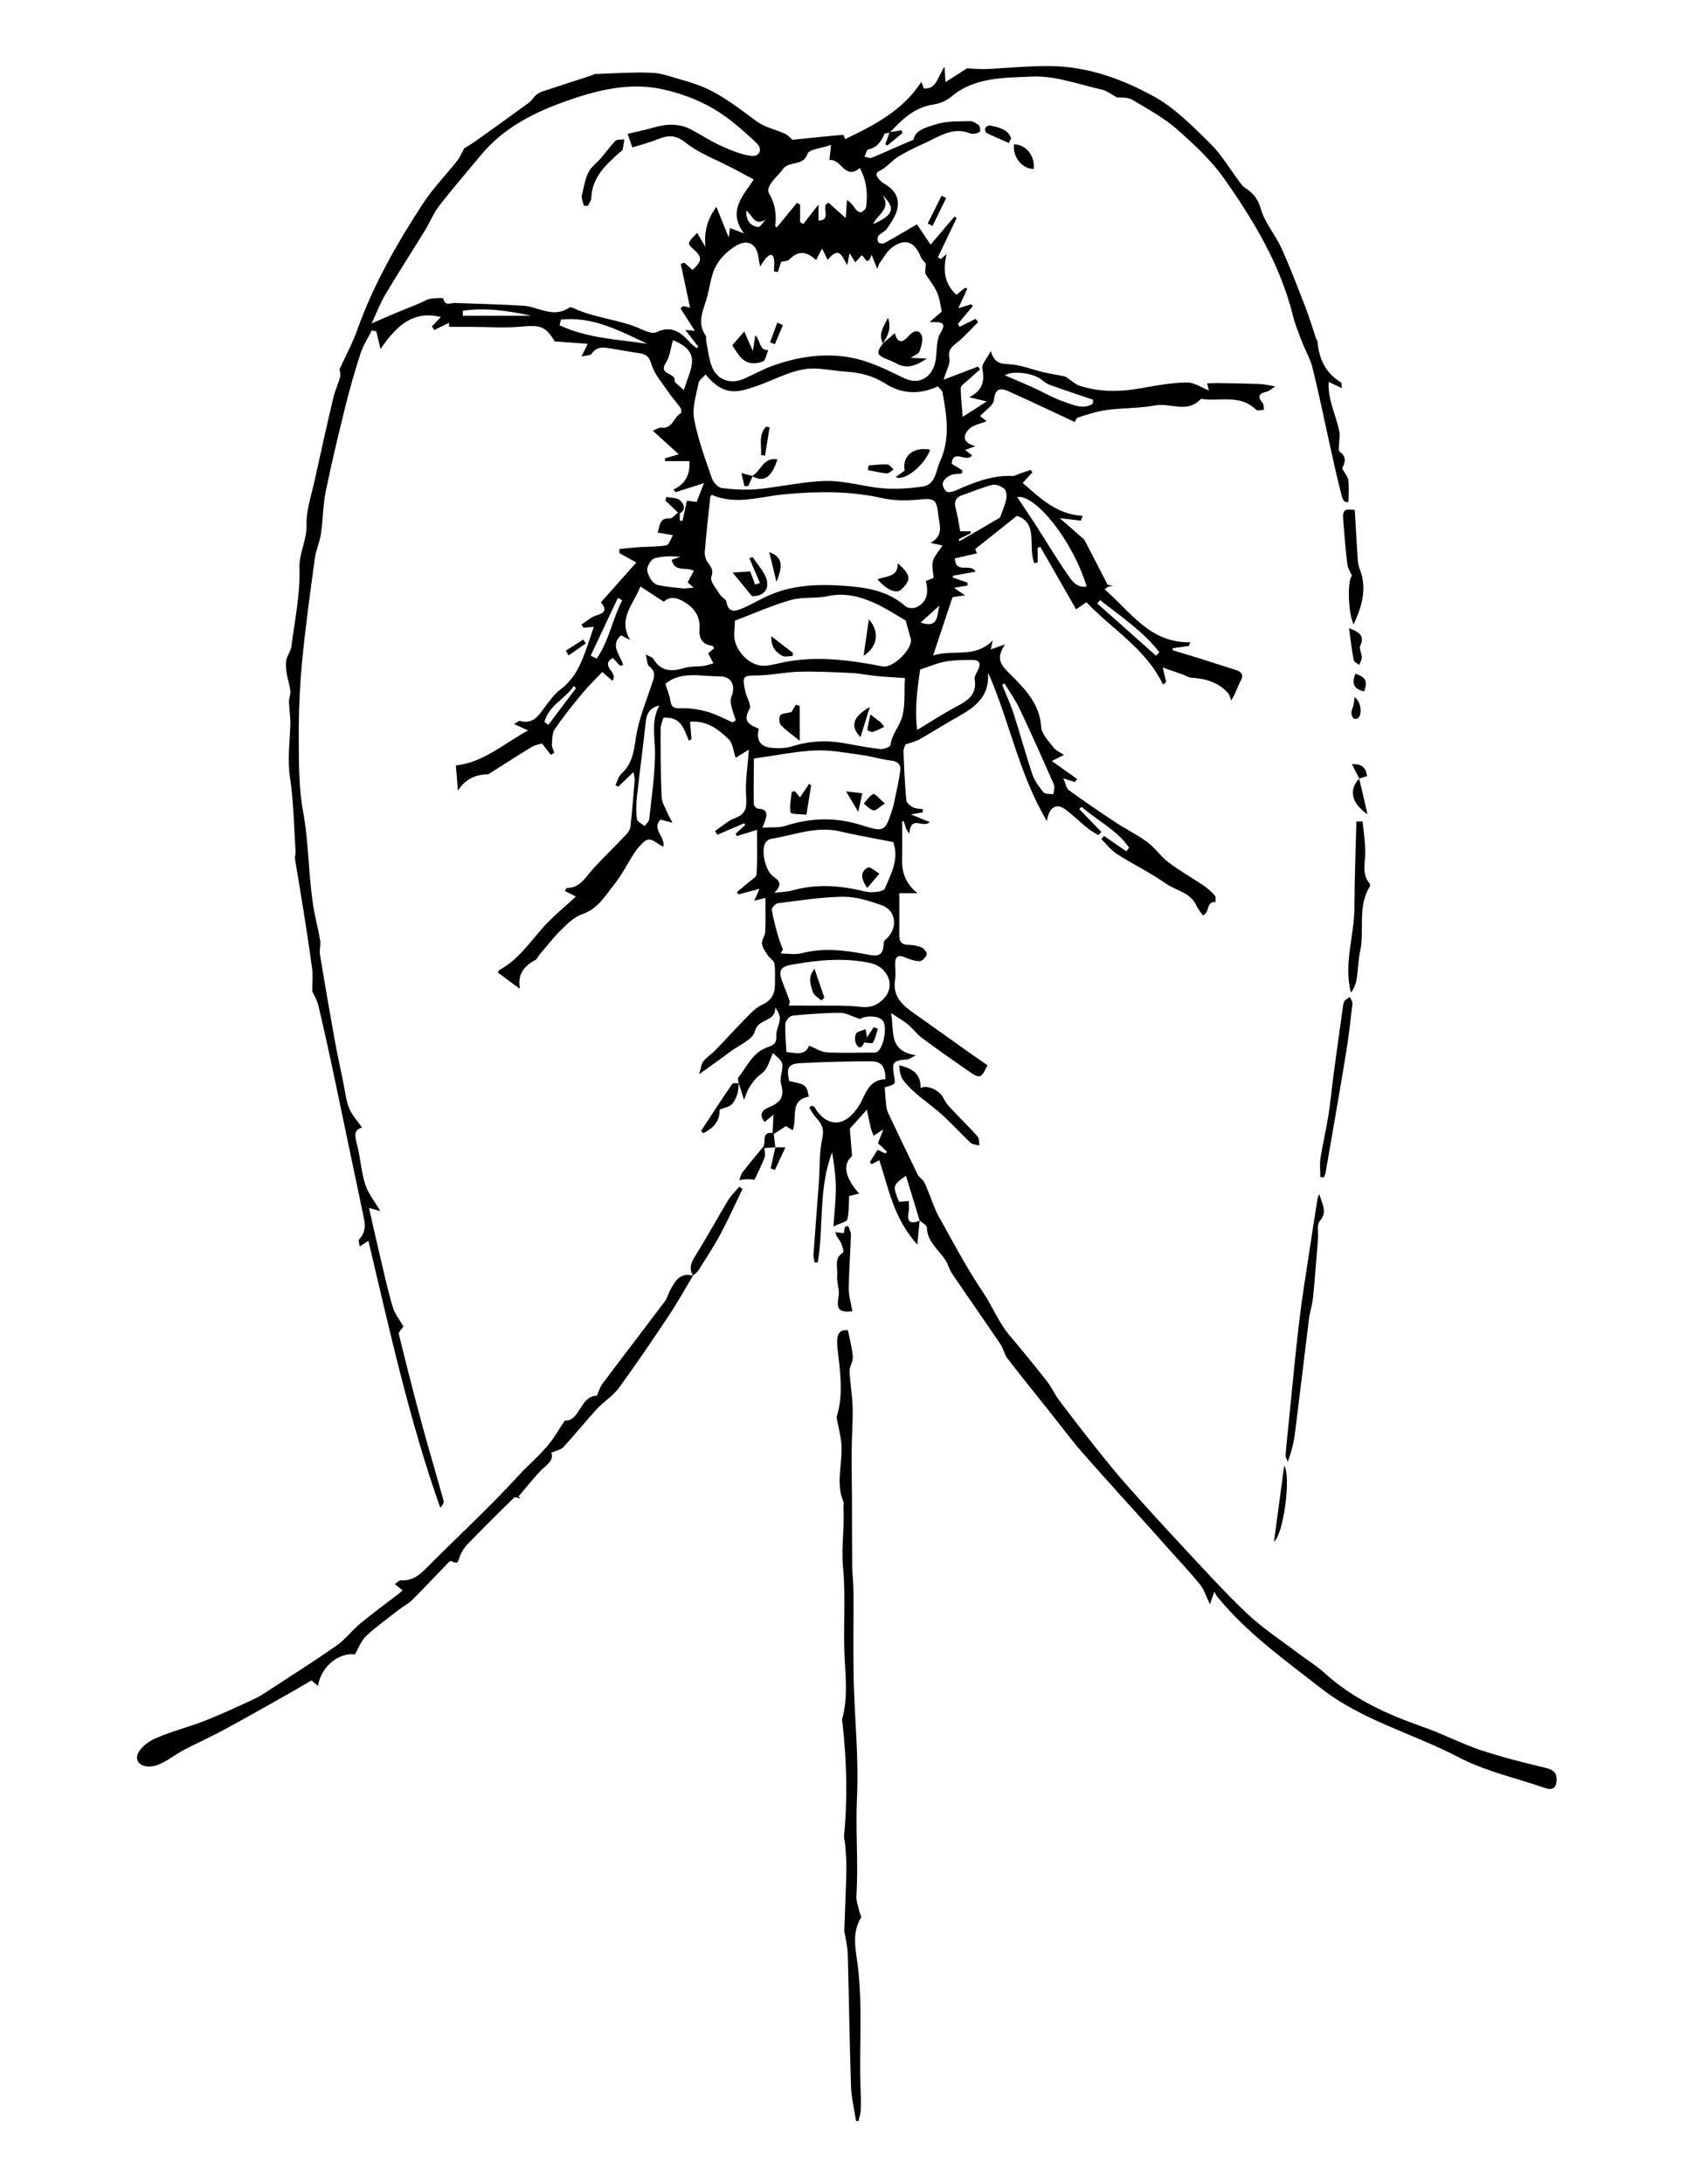 <?xml version="1.0" encoding="iso-8859-1"?>
<!-- Generator: Adobe Illustrator 16.0.4, SVG Export Plug-In . SVG Version: 6.00 Build 0)  -->
<!DOCTYPE svg PUBLIC "-//W3C//DTD SVG 1.1//EN" "http://www.w3.org/Graphics/SVG/1.1/DTD/svg11.dtd">
<svg version="1.1" id="Layer_1" xmlns="http://www.w3.org/2000/svg" xmlns:xlink="http://www.w3.org/1999/xlink" x="0px" y="0px"
	 width="612px" height="792px" viewBox="0 0 612 792" style="enable-background:new 0 0 612 792;" xml:space="preserve">
<path style="fill-rule:evenodd;clip-rule:evenodd;" d="M333.607,442.609c-0.242,2.621-0.483,5.24-0.803,8.704
	c-8.608-9.468-10.438-20.397-13.811-30.629c-0.959,0.51-1.866,0.993-2.774,1.477c-0.226-0.244-0.45-0.488-0.676-0.733
	c0.896-1.425,1.792-2.85,2.831-4.503c1.037,0.479,1.957,0.904,2.877,1.329c0.182-0.204,0.362-0.408,0.543-0.612
	c-1.04-0.987-2.08-1.975-3.294-3.128c0.524-1.337,1.133-2.886,1.961-4.995c-1.626,1.062-2.584,1.687-3.542,2.312
	c-0.353-0.959-0.801-1.896-1.039-2.882c-0.504-2.1-0.898-4.225-1.392-6.598c-2.136,2.383-4.292,4.789-6.192,6.91
	c0.257,3.2,0.501,6.233,0.8,9.962c-3.326,2.73-2.831,7.567,2.565,13.561c-1.427,0.357-2.629,0.657-3.629,0.907
	c-0.155,2.884,0.005,5.764-0.632,8.454c-0.216,0.903-2.462,1.326-5.04,2.582c0.353-5.369,0.896-9.785,0.86-14.198
	c-0.035-4.241-0.671-8.477-1.334-12.702c-5.017,12.889-3.008,26.7-5.211,39.924c-0.368,0.019-0.735,0.037-1.103,0.056
	c-0.168-0.914-0.536-1.843-0.473-2.742c0.616-8.758,1.328-17.51,1.964-26.268c0.393-5.396,0.112-10.929,1.257-16.152
	c0.76-3.467-0.361-5.317-2.354-7.472c-0.962-1.04-1.623-2.359-2.421-3.553c0.307-0.244,0.613-0.488,0.918-0.733
	c0.394,0.251,0.952,0.409,1.156,0.768c2.233,3.937,6.108,6.43,9.946,4.933c3.103-1.21,5.934-4.869,7.385-8.112
	c1.799-4.023,3.637-7.02,8.311-7.166c-0.177-4.923-1.456-6.521-5.909-6.494c-8.265,0.052-16.536,0.251-24.79,0.677
	c-4.632,0.238-5.324,1.581-4.268,6.501c6.078,1.243,6.289,1.411,7.134,5.649c-7.246,1.36-4.041,7.752-5.853,12.216
	c-1.024-0.635-1.99-1.232-2.464-1.525c-1.587,1.034-3.006,1.959-4.426,2.882c-0.144-0.128-0.278-0.262-0.405-0.402
	c0.095-1.99,0.189-3.98,0.317-6.639c-1.399,1.166-2.227,1.855-3.228,2.688c-2.557-3.417-0.154-4.614,2.115-5.602
	c4.019-1.747,5.104-4.011,3.858-8.185c-0.289-0.966-0.164-2.128,0.028-3.153c0.87-4.648,0.903-4.642-2.99-8.066
	c-0.843,1.975-1.449,4.062-2.572,5.815c-0.861,1.344-2.462,2.191-3.575,3.404c-0.989,1.08-1.848,2.309-2.598,3.57
	c-0.565,0.949-0.869,2.054-1.716,4.144c-0.881-2.757-1.402-4.386-1.922-6.015l-0.008-0.008c-0.072-0.683-0.47-1.625-0.166-2.009
	c3.174-4.004,5.254-9.198,10.561-10.992c2.319-0.784,3.43-1.525,3.261-4.235c-0.122-1.952,1.117-3.954,1.26-5.968
	c0.098-1.381-0.643-2.824-1.709-4.259c0.383,5.329-6.267,3.933-7.32,8.592c-0.68,3.007-5.761,5.064-8.941,7.452
	c-3.339,2.506-6.762,4.9-11.297,8.172c0.707-2.302,0.783-3.759,1.523-4.687c1.187-1.485,2.9-2.535,4.239-3.917
	c3.931-4.057,7.729-8.245,11.699-12.263c1.609-1.628,3.325-3.4,5.35-4.315c3.422-1.547,4.735-3.994,4.689-7.5
	c-0.032-2.489,0.181-5.017-0.203-7.45c-0.167-1.064-1.668-1.861-2.353-2.915c-0.879-1.355-1.988-2.793-2.174-4.297
	c-0.164-1.335,1.133-2.794,1.2-4.225c0.183-3.994,0.063-8.001,0.063-12.399c-1.324,0.35-2.238,0.591-4.031,1.065
	c0.756-1.733,1.196-2.739,1.894-4.34c-2.728,0.737-5.186,1.401-7.643,2.064c-0.18-0.298-0.36-0.597-0.54-0.896
	c1.282-1.061,2.592-2.089,3.837-3.191c1.176-1.04,3.191-2.093,3.269-3.247c0.355-5.23,0.156-10.498,0.156-16.11
	c-2.813,0.878-5.048,1.575-7.282,2.272c-0.168-0.279-0.336-0.558-0.505-0.836c1.175-1.062,2.351-2.124,3.527-3.186
	c-0.126-0.211-0.251-0.423-0.377-0.635c-3.256,1.398-6.512,2.796-9.768,4.194c-0.263-0.459-0.528-0.918-0.792-1.376
	c2.381-1.592,4.576-3.684,7.188-4.661c3.979-1.488,4.352-3.758,4.079-7.686c-0.384-5.513,0.567-11.12,0.981-17.178
	c-1.666,1.036-3.408,2.118-4.794,2.98c-0.832-2.388-0.99-5.231-2.492-6.686c-3.733-3.613-7.92-6.945-14.063-6.377
	c0.178,2.116,0.354,4.203,0.529,6.291c-0.304,0.201-0.608,0.401-0.914,0.602c-1.751-4.013-2.71-8.864-9.268-8.349
	c-0.217,0.817-0.984,2.389-0.989,3.962c-0.027,8.248-0.013,16.502,0.345,24.738c0.091,2.099,1.462,4.152,2.3,6.204
	c0.338,0.828,0.823,1.596,1.653,3.173c-1.997-0.533-3.181-0.85-4.374-1.167c-3.271,3.486,1.75,6.191,1.082,9.829
	c-2.65-0.973-4.615-4.29-7.418-1.459c-1.061,1.071-2.13,2.182-2.947,3.436c-2.553,3.913-4.657,8.166-7.553,11.794
	c-3.25,4.07-5.894,8.782-11.499,10.691c-2.852,0.971-5.366,3.394-7.604,5.595c-2.916,2.87-5.413,6.167-8.076,9.292
	c-0.446,0.524-0.702,1.318-1.25,1.632c-3.725,2.134-6.742,4.725-5.739,10.569c-3.367-2.48-5.532-4.076-7.952-5.859
	c0.11-0.192,0.254-0.849,0.641-1.056c6.75-3.633,10.858-9.905,15.783-15.411c3.504-3.917,7.667-7.244,11.858-11.134
	c-1.569-0.788-2.714-1.363-4.003-2.01c0.31-0.499,0.508-1.098,0.706-1.097c4.863,0.01,6.766-3.896,9.478-6.884
	c3.944-4.345,8.197-8.407,12.234-12.67c0.696-0.735,1.29-1.831,1.396-2.818c0.603-5.598,1.059-11.211,1.518-16.824
	c0.052-0.635-0.194-1.294-0.45-2.839c-2.188,2.101-3.887,3.731-5.585,5.361c-0.308-0.235-0.617-0.471-0.925-0.707
	c0.694-1.373,1.069-3.102,2.137-4.056c4.954-4.426,4.554-10.576,5.855-16.273c1.216-5.322,3.267-10.454,4.983-15.659
	c0.813-2.466,2.153-4.846-0.795-7.023c-0.735-0.542-0.657-2.185-1.206-4.29c1.622,0.872,2.434,1.029,2.704,1.498
	c2.652,4.615,6.464,4.844,11.081,3.452c2.328-0.703,4.919-0.497,7.375-0.827c1.148-0.155,2.256-0.608,3.381-0.926
	c-0.582-1.084-1.163-2.17-1.929-3.598c0.51-0.432,1.358-1.151,2.189-1.854c-0.277-0.454-0.391-0.854-0.551-0.874
	c-3.75-0.456-5.049-2.616-4.759-6.256c0.323-4.046-1.673-7.16-4.921-9.275c-2.585-1.683-5.487-2.894-8.037-0.456
	c-2.764-1.802-5.334-3.479-8.475-5.527c-2.436,6.369-8.335,11.6-3.73,19.418c-1.133-0.584-2.267-1.168-3.319-1.712
	c-4.188,3.773-0.08,7.278,0.81,10.818c-0.372,0.076-0.742,0.151-1.113,0.227c-0.867-0.92-1.733-1.84-2.657-2.821
	c-4.945,2.846,2.281,5.307-0.178,8.249c-1.005-0.881-1.968-1.725-3.64-3.19c-2.468,2.626-5.104,5.158-7.419,7.957
	c-3.432,4.149-6.814,8.367-9.836,12.814c-0.978,1.439-0.91,3.684-1.022,5.578c-0.057,0.95,0.557,1.941,0.868,2.913
	c-0.411,0.271-0.821,0.541-1.232,0.812c-0.971-1.235-1.941-2.468-3.247-4.129c-0.995,0.323-2.53,0.53-3.745,1.266
	c-5.024,3.043-9.95,6.25-14.917,9.386c-0.347,0.22-0.735,0.519-1.11,0.528c-4.514,0.102-8.091,1.816-10.715,5.93
	c-0.239-2.93-0.478-5.859-0.748-9.17c9.691-0.969,16.968-7.544,26.184-12.694c-2.284-1.039-3.401-1.547-5.065-2.304
	c1.055-0.579,1.687-1.227,2.108-1.111c5.095,1.404,7.007-2.391,9.425-5.527c1.597-2.073,3.165-4.335,5.232-5.848
	c5.375-3.933,7.646-9.64,9.733-15.532c0.814-2.297,1.547-4.624,2.421-7.247c-1.237,0.118-2.488,0.236-3.739,0.355
	c-0.243-0.391-0.486-0.782-0.73-1.173c1.814-1.143,3.495-2.765,5.475-3.321c3.43-0.964,3.498-2.454,1.581-4.74
	c4.215-4.731,8.378-9.405,12.848-14.423c-2.225-1.234-4.186-2.323-6.146-3.411c-0.003-0.492-0.007-0.982-0.01-1.474
	c2.435-0.236,4.866-0.529,7.305-0.693c3.253-0.218,6.565-0.062,9.74-0.661c0.97-0.183,1.57-2.322,2.401-3.664
	c-1.589-0.272-3.419-0.584-5.569-0.952c0.899-2.578,0.572-5.382,4.403-5.118c0.942,0.064,1.987-1.387,2.985-2.142
	c0.228,0.08,0.444,0.184,0.649,0.312c0,0.865,0,1.729,0,2.595c0.326,0.044,0.653,0.09,0.98,0.135
	c0.511-2.328,1.021-4.656,1.607-7.324c0.649,0.078,1.959,0.235,3.544,0.427c0.702-1.813,1.379-3.562,2.637-6.808
	c-4.079,1.297-7.143,2.271-10.207,3.245c-0.307-0.295-0.612-0.591-0.918-0.887c4.537-2.097,6.163-5.645,5.824-10.349
	c-2.834,0-5.825,0-8.814,0c-0.015-0.337-0.028-0.675-0.043-1.012c2.029-0.588,4.059-1.176,5.026-1.457
	c-2.84-2.577-5.921-5.375-9.41-8.541c1.339-0.534,2.231-1.252,2.994-1.133c4.162,0.649,4.527-3.81,7.145-5.208
	c0.264-0.141,0.26-1.446-0.059-1.901c-1.387-1.969-3.052-3.745-4.404-5.735c-2.226-3.276-5.066-6.431-6.162-10.083
	c-0.811-2.701-1.809-3.631-4.173-4.002c-3.141-0.493-6.271-1.053-9.409-1.557c-2.94-0.472-5.952-1.531-8.188,1.773
	c-0.409,0.604-1.855,0.505-3.609,0.914c0.915-1.881,1.429-2.938,2.231-4.584c-4.104-0.301-7.969-0.584-11.977-0.878
	c-3.256-5.512-5.264-6.009-12.053-5.37c-6.11,0.577-12.318,0.098-18.484,0.088c-2.523-0.005-5.047,0-7.776,0
	c0-0.045,0-0.754,0-1.454c-1.866,0.898-3.628,1.749-5.391,2.598c-0.272-0.437-0.546-0.872-0.818-1.309
	c0.954-1.005,1.908-2.009,3.241-3.412c-10.355-2.49-16.294,3.461-21.896,11.622c-0.721-3.005-1.126-4.691-1.53-6.377
	c-0.542-0.136-1.085-0.272-1.627-0.409c-1.391,2.783-3.143,5.449-4.098,8.375c-2.05,6.28-3.864,12.653-5.457,19.066
	c-2.546,10.259-5.034,20.542-7.146,30.896c-1.034,5.073-1.006,10.353-1.767,15.494c-0.451,3.044-1.818,5.957-2.228,9.002
	c-1.687,12.512-3.443,25.026-4.628,37.591c-0.867,9.206-1.22,18.494-1.182,27.743c0.037,8.821-0.003,17.799,1.582,26.416
	c2.091,11.375,1.888,22.902,3.695,34.241c0.666,4.177,1.797,8.28,2.493,12.453c0.272,1.635-0.35,3.417-0.082,5.053
	c1.681,10.243,3.447,20.473,5.291,30.687c0.97,5.377,2.141,10.718,3.246,16.07c0.624,3.025,0.916,6.196,2.065,9.011
	c1.018,2.493,3.015,4.586,4.687,7.012c-3.031,0.695-2.698,2.957-1.887,5.972c1.287,4.782,1.517,9.868,3.008,14.569
	c1.058,3.333,3.457,6.242,5.476,9.717c-1.112-0.312-2.438-0.683-4.092-1.146c1.115,4.909,2.181,9.781,3.33,14.634
	c1.671,7.057,3.205,14.156,5.209,21.118c0.761,2.64,2.669,4.948,3.954,7.228c-0.566,0.891-1.853,2.006-1.668,2.764
	c2.596,10.662,5.3,21.301,8.168,31.894c2.588,9.556,5.436,19.042,8.072,28.586c0.195,0.703-0.4,1.624-1.211,2.484
	c-11.182-31.52-18.307-64.031-26.066-96.763c-1.079,0.687-1.921,1.223-3.184,2.027c-0.114-1.146-0.537-2.219-0.207-2.557
	c3.159-3.238,1.943-6.824,1.165-10.487c-3.431-16.149-6.745-32.323-10.167-48.474c-1.824-8.607-3.708-17.203-5.741-25.762
	c-0.496-2.087-1.69-4.007-2.244-5.271c0-3.105,0.269-5.653-0.05-8.125c-0.916-7.095-2.029-14.165-3.141-21.232
	c-0.978-6.209-2.082-12.398-3.064-18.605c-0.124-0.778,0.269-1.627,0.216-2.43c-0.593-9.032-0.684-18.144-2.029-27.065
	c-0.991-6.581-0.064-12.912,0.123-19.36c0.078-2.694-0.435-5.399-0.494-8.104c-0.028-1.315,0.654-2.671,0.508-3.951
	c-0.242-2.139-1-4.214-1.333-6.349c-0.248-1.59-0.45-3.286-0.154-4.836c0.323-1.689,1.625-3.214,1.841-4.897
	c1.21-9.401,3.244-18.864,2.92-28.234c-0.197-5.692,2.736-10.274,2.577-15.815c-0.152-5.36,1.775-10.802,2.946-16.174
	c2.197-10.073,4.453-20.134,6.81-30.171c0.594-2.537,1.801-4.927,2.445-7.456c0.274-1.079-0.175-2.341-0.213-2.726
	c2.302-5.058,4.768-9.591,6.476-14.393c5.805-16.314,14.339-31.203,23.731-45.601c3.663-5.615,8.443-10.498,12.621-15.787
	c0.938-1.188,1.488-2.683,2.353-4.289c1.1-0.695,2.667-1.586,4.13-2.627c6.492-4.623,12.974-9.259,19.404-13.966
	c0.998-0.73,1.638-1.932,2.575-2.769c0.632-0.564,1.453-1.001,2.263-1.271c6.002-1.998,12.025-3.936,18.038-5.902
	c0.375-0.122,0.724-0.439,1.09-0.449c6.946-0.211,13.909-0.75,20.831-0.43c3.854,0.178,7.651,1.765,11.456,2.784
	c1.713,0.459,3.399,1.038,5.068,1.642c8.092,2.926,14.607,8.336,21.459,13.299c2.902,2.102,6.77,2.839,10.116,4.376
	c1.133,0.521,2.012,1.595,2.723,2.182c6.199-0.635,12.249-1.277,18.308-1.795c0.242-0.021,0.583,1.125,0.79,1.548
	c10.489-5.048,20.896-10.316,27.636-20.783c0.256,0.682,0.599,1.593,0.92,2.453c4.665,0.259,4.829-4.14,7.495-7.902
	c0.141,2.407,0.208,3.578,0.323,5.567c3.108-1.991,5.995-3.838,7.81-5c2.881,0.126,4.858,0.358,6.821,0.274
	c7.956-0.341,15.914-1.219,23.856-1.082c13.386,0.231,25.889,4.794,37.311,11.116c7.547,4.176,13.915,10.74,20.182,16.877
	c4.116,4.03,7.103,9.212,10.614,13.864c0.579,0.767,1.136,1.648,1.914,2.15c2.922,1.886,4.825,3.907,5.892,7.745
	c1.391,5.012,5.219,9.292,7.424,14.146c3.202,7.051,5.963,14.307,8.766,21.531c1.442,3.716,2.565,7.558,3.847,11.338
	c0.132,0.389,0.5,0.732,0.53,1.115c0.506,6.312,2.972,11.469,8.558,14.863c0.212,0.129,0.121,0.754,0.285,2.037
	c-1.908-0.901-3.345-1.58-4.782-2.254c-0.471,6.503,2.824,12.193,3.905,18.353c0.24,1.368-0.129,2.837-0.146,4.26
	c-0.011,0.925-0.247,2.359,0.23,2.695c2.974,2.093,1.634,4.456,0.87,6.047c0.996,1.8,2.07,2.955,2.247,4.233
	c0.314,2.289,0.088,4.653,0.088,7.849c-1.977,0.757-2.363-1.737-2.806-3.449c-1.372-5.314-2.545-10.681-3.74-16.039
	c-2.148-9.636-4.102-19.321-6.467-28.903c-0.842-3.409-2.711-6.556-3.983-9.872c-1.158-3.016-2.389-6.038-3.163-9.162
	c-4.565-18.404-14.148-34.37-24.858-49.596c-4.734-6.73-10.979-12.558-17.214-18.025c-4.771-4.186-10.526-7.291-16.012-10.597
	c-1.594-0.961-3.764-0.965-5.766-0.938c-1.881-0.996-3.657-2.457-5.66-2.905c-8.325-1.864-16.792-5.047-25.069-4.673
	c-9.851,0.444-20.717,0.13-29.023,7.016c-2.336,1.938-4.467,2.76-7.026,3.15c-6.695,1.017-11.156,5.355-15.476,9.978l-0.288,0.294
	c-0.622,0.106-1.658,0.026-1.801,0.347c-1.213,2.707-2.641,4.988-5.911,5.639c-0.591,0.118-0.889,1.713-1.321,2.625
	c0.841,0.154,1.817,0.663,2.5,0.401c2.945-1.125,5.802-2.484,8.697-3.742c2.028-0.882,4.068-1.739,6.544-2.795
	c0.722-3.746,4.956-4.533,8.067-5.576c3.813-1.277,8.174-1.03,12.307-1.183c1.087-0.04,2.336,0.716,3.265,1.428
	c0.487,0.375,0.676,1.487,0.547,2.183c-0.072,0.392-1.034,0.751-1.646,0.877c-0.658,0.135-1.448,0.164-2.055-0.078
	c-6.072-2.412-10.908,1.027-15.949,3.353c-3.373,1.555-6.765,3.126-9.937,5.042c-2.491,1.504-4.154,3.939-7.064,5.314
	c-2.257,1.065,0.266,3.666,2.015,4.665c3.716,2.121,5.553,5.216,4.542,9.282c-0.612,2.462-2.225,4.737-3.678,6.9
	c-0.729,1.086-2.252,1.613-3.127,2.639c-0.398,0.466-0.391,1.729-0.026,2.259c0.303,0.439,1.596,0.697,2.108,0.415
	c4.121-2.264,8.16-4.675,11.911-6.858c1.484,2.211,2.935,4.369,4.944,7.36c3.019-3.541,5.856-6.869,8.693-10.197
	c0.259,0.172,0.519,0.344,0.778,0.516c-2.271,4.75-4.542,9.501-6.813,14.251c0.345,0.219,0.689,0.438,1.034,0.657
	c0.699-0.603,1.398-1.205,2.098-1.807c-1.189,5.432-1.147,10.517,3.616,14.8c1-0.839,2.065-1.732,3.13-2.625
	c0.254,0.144,0.508,0.288,0.762,0.431c-0.953,2.073-1.905,4.146-3.23,7.029c2.081-0.631,3.37-1.021,4.658-1.412
	c0.204,0.197,0.409,0.395,0.612,0.592c-1.812,2.175-3.623,4.351-5.436,6.526c0.207,0.352,0.414,0.704,0.621,1.056
	c1.921-0.971,3.841-1.941,5.762-2.912c0.32,0.391,0.64,0.781,0.96,1.171c-2.303,2.304-4.484,4.748-6.946,6.867
	c-1.979,1.703-4.166,2.721-3.486,6.245c0.392,2.032-1.116,4.431-2.096,7.782c5.004-1.902,8.743-3.324,12.483-4.746
	c0.258,0.33,0.517,0.66,0.775,0.99c-1.592,1.412-3.207,2.798-4.769,4.242c-0.84,0.776-2.254,1.646-2.261,2.484
	c-0.025,3.292,0.404,6.586,0.713,10.498c3.021-1.93,5.417-3.46,8.739-5.583c-2.713-0.64-4.228-0.997-6.436-1.517
	c4.935-2.42,5.728-5.859,4.802-10.442c-0.309-1.525,1.623-3.503,3.057-6.298c1.309,4.453,3.655,4.619,6.796,4.781
	c4.178,0.216,8.269,1.936,12.42,2.908c2.512,0.589,5.084,0.926,7.598,1.509c0.692,0.161,1.271,0.803,1.908,1.213
	c1.135,0.731,2.185,1.729,3.427,2.135c7.56,2.47,15.211,2.247,22.964,0.819c5.311-0.978,10.706-1.909,16.074-1.972
	c2.704-0.033,5.43,1.915,7.973,2.9c-0.117-0.444-0.399-1.504-0.682-2.565c1.278-0.045,2.559-0.146,3.837-0.126
	c5.065,0.078,10.132,0.144,15.194,0.322c1.524,0.054,3.036,0.454,5.721,0.881c-1.72,1.104-2.295,1.713-2.973,1.865
	c-2.745,0.617-3.766,1.683-1.604,4.212c0.465,0.544,0.307,1.622,0.435,2.454c-0.971-0.008-2.35,0.401-2.848-0.088
	c-5.75-5.642-13.065-2.974-19.691-3.879c-0.132-0.018-0.331-0.023-0.402,0.054c-4.832,5.265-11.004,1.26-16.479,2.285
	c-5.761,1.079-11.753,0.867-17.586,1.646c-3.555,0.475-7.03,1.664-10.47,2.753c-0.659,0.208-0.991,1.448-1.104,1.625
	c-8.016-3.733-15.871-7.478-23.807-11.044c-2.872-1.291-5.064-1.543-5.533,3.012c-0.207,2.023-3.133,3.767-5.041,5.878
	c0.694,0.535,1.548,1.193,2.386,1.839c-2.355,0.996-5.001,1.386-6.449,2.913c-1.762,1.858-2.952,4.746,2.385,6.133
	c-2.032,0.761-2.733,1.023-3.734,1.398c0.839,0.649,1.654,1.278,2.502,1.933c-1.885,2.898-6.966-2.583-7.399,3.072
	c1.404,0.849,2.666,1.613,3.928,2.376c-0.082,0.377-0.165,0.755-0.248,1.132c-1.414,0.206-2.96,0.127-4.203,0.703
	c-1.116,0.516-2.384,1.621-2.679,2.711c-0.249,0.918,0.523,2.612,1.368,3.173c0.705,0.467,2.271,0.024,3.281-0.417
	c6.582-2.874,13.171-5.59,20.585-5.263c1.009,0.044,2.052-0.641,3.077-0.994c1.182-0.407,2.36-0.819,3.541-1.229
	c0.208,0.314,0.416,0.628,0.623,0.943c-1.197,1.307-2.396,2.613-3.5,3.818c6.439,5.578,12.453,11.474,21.761,11.91
	c-0.226,0.586-0.45,1.17-0.676,1.755c-2.152-0.254-4.306-0.509-7.629-0.9c3.793,3.324,6.786,5.949,8.896,7.799
	c3.067,5.924,5.759,11.121,8.45,16.317c0.685,0.157,1.37,0.313,2.055,0.47c-0.582,0.077-1.183,0.09-1.739,0.253
	c-0.359,0.105-0.653,0.431-1.422,0.97c9.464,8.05,16.304,19.502,31.098,19.19c-0.161,0.446-0.321,0.893-0.481,1.338
	c-1.956,0.27-3.912,0.539-5.867,0.808c-0.007,0.252-0.015,0.505-0.021,0.758c3.377,1.023,6.764,2.021,10.132,3.077
	c4.24,1.329,8.46,2.724,12.701,4.051c2.418,0.757,3.007,1.953,1.649,4.311c-0.996,1.733-1.429,3.789-3.286,6.779
	c-0.33-0.871-0.449-1.926-1.023-2.583c-3.506-4.01-8.18-5.336-13.31-5.685c-1.161-0.079-2.271-0.827-3.418-1.234
	c-2.051-0.73-4.109-1.436-7.075-2.468c0.623,2.594,0.944,3.934,1.266,5.274c-0.387,0.312-0.773,0.624-1.16,0.936
	c-6.16-13.015-18.429-20.014-27.79-29.893c-1.317,0.917-2.724,1.893-3.733,2.596c-4.502-7.86-8.732-15.247-12.962-22.633
	c-0.331,0.105-0.662,0.208-0.992,0.313c0,1.754,0,3.508,0,5.262c-0.393,0.115-0.785,0.229-1.177,0.343
	c-2.535-5.749,1.682-14.568-6.342-17.188c-5.162,4.101-10.046,7.98-15.146,12.032c0.033,0.081,0.341,0.823,0.646,1.561
	c-2.913,0.665-5.525,1.263-8.014,1.832c0.24,5.896,5.657,1.487,7.561,4.802c-2.959,0.536-5.629,1.018-8.299,1.501
	c0.011,0.221,0.021,0.441,0.033,0.663c1.754,0.605,3.508,1.21,5.262,1.815c0.018,0.348,0.035,0.697,0.053,1.045
	c-1.456,0.251-2.913,0.503-4.918,0.849c1.271,0.865,2.258,1.535,4.015,2.732c-2.113,0.307-3.445,0.501-4.562,0.663
	c-2.265,6.802-4.485,13.467-7.039,21.134c7.233-2.349,14.941,1.24,21.628-5.438c-0.389,1.725-0.56,2.486-0.726,3.245
	c1.321-0.46,2.639-0.919,5.172-1.803c-3.338,5.102-1.671,7.222,1.646,10.535c5.247,5.243,10.975,10.776,11.482,19.385
	c0.153,2.584,2.761,5.11,4.501,7.473c0.757,1.025,2.164,1.57,3.772,2.674c-1.488,0.741-2.456,1.223-4.404,2.192
	c3.45,2.454,6.306,4.484,9.162,6.515c-0.264,0.378-0.527,0.756-0.792,1.134c-1.052-0.338-2.104-0.675-4.2-1.349
	c0.856,1.925,1.061,3.595,1.987,4.267c5.584,4.047,11.287,7.937,17.046,11.734c3.765,2.481,7.878,4.465,11.483,7.144
	c2.802,2.08,4.829,5.199,7.618,7.303c4.027,3.038,8.471,5.519,12.657,8.354c1.532,1.037,2.95,2.306,4.191,3.677
	c0.434,0.479,0.18,1.58,0.238,2.396c-3.526-0.421-2.017,3.987-4.621,4.807c-0.824-1.25-1.786-2.387-2.394-3.688
	c-2.204-4.72-7.382-5.296-11.074-7.895c-5.627-3.96-11.907-6.979-17.723-10.69c-2.146-1.369-3.758-3.572-5.613-5.395
	c0.321-0.382,0.643-0.764,0.963-1.146c2.7,1.865,5.399,3.729,8.1,5.593c0.33-0.45,0.66-0.9,0.99-1.351
	c-4.426-6.444-11.55-9.783-17.215-14.799c-0.287,0.275-0.574,0.551-0.861,0.826c2.673,2.764,5.347,5.528,8.02,8.292
	c-0.34,0.388-0.68,0.775-1.02,1.163c-1.278-0.796-2.654-1.472-3.816-2.412c-2.785-2.254-5.357-4.781-8.223-6.92
	c-3.202-2.39-5.939-0.902-6.702,4.212c-10.189-17.141-13.541-36.183-21.145-53.416c0.146-0.121-0.214,0.044-0.206,0.19
	c0.498,9.67-6.814,13.048-13.555,16.922c-3.812,2.19-7.519,4.562-11.355,6.704c-1.38,0.77-3.002,1.105-5.026,1.821
	c-0.153,0.503-0.765,1.54-0.728,2.552c0.219,5.9,0.488,11.804,1.014,17.682c0.083,0.939,1.396,2.029,2.4,2.555
	c1.037,0.543,2.391,0.484,3.604,0.688c-0.013,0.384-0.026,0.768-0.039,1.151c-1.22,0.209-2.439,0.419-4.3,0.74
	c2.468,1.013,4.448,1.826,6.88,2.824c-2.759,2.328-6.89-2.844-7.44,4.189c-0.348-0.504-0.696-1.01-1.044-1.515
	c-0.335-1.009-0.671-2.019-1.006-3.029c-0.189,0.01-0.378,0.02-0.567,0.029c0,4.63,0.063,9.261-0.018,13.89
	c-0.079,4.58,1.173,8.603,5.57,12.188c-3.078,0-5.064,0-6.578,0c0,5.152,0.024,10.177-0.011,15.203
	c-0.017,2.363,0.859,3.552,3.436,3.526c1.606-0.016,3.322,0.352,4.786,1.003c0.836,0.372,1.925,1.877,1.726,2.487
	c-0.332,1.013-1.588,2.374-2.495,2.405c-1.662,0.057-3.435-0.558-5.014-1.237c-2.6-1.118-4-0.748-3.929,2.379
	c0.045,1.937,0.24,3.912-0.048,5.807c-0.937,6.155,3.008,9.252,7.287,12.262c6.692,4.708,13.336,9.484,20.009,14.222
	c1.881,1.335,3.789,2.632,6.289,4.365c-0.809,1.225-1.516,3.494-2.821,3.917c-1.154,0.374-3.087-1.146-4.482-2.111
	c-5.577-3.857-11.137-7.749-16.579-11.794c-1.854-1.378-3.237-3.373-5.028-4.853c-1.664-1.373-3.585-2.434-6.099-4.102
	c1.212,6.543-1.144,13.713,9.015,15.282c-1.926,0.98-2.45,1.458-3.009,1.5c-5.407,0.408-5.836,0.941-4.857,6.331
	c0.479,2.642,0.445,2.675-3.473,3.797c0.178,2.229,0.3,4.248,0.516,6.258c0.1,0.932,0.215,1.922,0.607,2.752
	c3.581,7.593,7.195,15.172,10.891,22.709c0.454,0.926,1.587,1.499,2.145,2.397c0.69,1.113,1.131,2.386,1.637,3.606
	c1.233,2.977,2.156,6.124,3.716,8.918c5.238,9.382,10.247,18.946,16.256,27.825c3.381,4.995,5.496,10.696,9.409,15.334
	c4.646,5.505,9.206,11.087,13.658,16.75c1.658,2.11,2.752,4.659,4.368,6.808c4.546,6.043,9.174,12.027,13.878,17.947
	c3.532,4.443,7.117,8.854,10.883,13.099c6.462,7.28,13.009,14.49,19.659,21.6c7.854,8.396,15.556,16.973,23.9,24.861
	c5.623,5.315,12.23,9.594,18.425,14.3c3.158,2.399,6.609,4.463,9.522,7.12c10.418,9.502,22.859,15.118,35.972,19.701
	c7.017,2.451,13.671,5.951,20.709,8.324c7.514,2.532,15.251,4.444,22.968,6.309c2.569,0.621,4.606,1.217,4.629,4.212
	c0.02,2.698-0.994,4.342-4.098,3.268c-10.524-3.642-21.678-6.078-31.44-11.176c-16.489-8.607-34.979-13.354-49.839-24.944
	c-13.187-10.284-26.896-20.07-37.637-33.165c-0.347-0.422-0.574-0.943-1.161-1.93c-0.554,1.62-0.83,2.427-1.565,4.579
	c-1.512-3.084-2.192-5.483-3.646-7.245c-4.002-4.852-8.333-9.434-12.526-14.129c-1.617-1.81-3.204-3.648-4.827-5.454
	c-8.467-9.419-17.026-18.756-25.375-28.277c-3.988-4.55-7.581-9.444-11.354-14.184c-5.271-6.621-10.604-13.194-15.765-19.9
	c-1.14-1.481-1.462-3.57-2.522-5.136c-5.792-8.554-11.73-17.009-17.531-25.557c-0.993-1.464-1.413-3.31-2.36-4.814
	c-2.449-3.889-6.7-6.694-6.811-12.017c-0.018-0.823-1.693-1.611-2.603-2.415c-1.678-5.487-3.354-10.976-4.98-16.297
	c-4.851,3.536-4.87,3.6-2.504,9.479c1.074-0.094,2.198-0.19,3.532-0.306c0,1.526,0.199,2.777-0.037,3.941
	C328.859,443.201,330.35,443.957,333.607,442.609z M227.697,48.541c3.492-0.843,6.587-1.473,9.611-2.347
	c4.683-1.355,9.245-1.483,13.644,0.888c3.517,1.896,6.881,4.118,10.515,5.747c3.54,1.585,7.259,3.212,11.042,3.679
	c3.167,0.391,4.271-2.451,1.911-4.669c-4.038-3.794-8.206-7.556-12.782-10.645c-6.34-4.28-13.489-7.058-20.967-8.758
	c-10.906-2.479-21.667-0.312-31.821,3.035c-12.88,4.247-25.377,9.858-34.419,20.8c-5.064,6.129-10.282,12.138-15.147,18.419
	c-2.081,2.687-3.351,5.987-5.146,8.913c-4.737,7.717-9.666,15.319-14.297,23.098c-1.899,3.191-3.229,6.721-5.049,10.592
	c2.935-1.278,5.341-2.362,7.776-3.377c3.188-1.331,6.404-2.597,9.598-3.916c1.285-0.53,2.495-1.378,3.824-1.627
	c1.631-0.305,4.734-0.459,4.814-0.117c0.686,2.914,2.69,1.543,4.203,1.604c8.244,0.327,16.499,0.491,24.733,0.984
	c5.568,0.333,10.944,4.696,16.733,0.709c0.336-0.231,1.118-0.048,1.583,0.172c7.941,3.762,16.961,4.063,24.926,7.799
	c1.572,0.737,3.888,1.568,5.175,0.943c5.708-2.774,9.122,0.346,12.523,4.077c0.596,0.655,1.373,1.146,2.067,1.712
	c0.191-0.172,0.381-0.344,0.573-0.516c-1.439-1.875-2.879-3.749-4.71-6.133c1.436,0.147,2.265,0.233,3.485,0.359
	c-1.847-2.872-3.537-5.501-5.228-8.129c0.323-0.295,0.646-0.591,0.97-0.886c0.978,0.249,1.955,0.498,2.501,0.637
	c-1.149-5.409-2.265-10.653-3.379-15.897c0.443-0.145,0.886-0.289,1.328-0.433c0.977,0.873,1.954,1.747,2.929,2.618
	c2.156-2.018,4.213-3.907,1.219-6.722c-0.973-0.915-2.621-2.157-2.47-2.976c0.234-1.279,1.737-2.326,2.935-3.746
	c1.291,2.193,2.152,3.655,3.013,5.119c-0.525-5.306,0.552-9.887,3.975-14.551c1.505,3.749,2.833,7.058,4.469,11.137
	c0.261-1.809,0.382-2.655,0.498-3.462c1.85,0.726,3.468,1.359,5.087,1.993c-6.107-8.054-0.469-13.596,3.509-19.589
	c-2.636-1.41-5.032-2.708-7.444-3.977c-5.859-3.083-12.304-5.422-17.403-9.461c-3.906-3.094-6.713-2.484-10.44-0.984
	c-2.854,1.149-5.876,1.879-8.783,2.784C228.692,51.438,228.259,50.176,227.697,48.541z M255.939,135.77
	c-1.006,1.193-2.338,2.06-2.54,3.138c-0.804,4.304-2.348,8.874-1.597,12.976c1.341,7.331,4.018,14.438,6.441,21.533
	c0.5,1.467,2.217,3.367,3.568,3.541c4.302,0.55,8.736,0.802,13.047,0.398c8.353-0.784,16.645-2.818,24.985-2.958
	c6.802-0.113,13.611,2.104,20.469,2.667c4.692,0.385,9.518,0.037,14.202-0.59c5.018-0.672,4.972-5.836,6.501-9.16
	c3.71-8.062,2.502-16.609,0.889-25.011c-0.156-0.815-1.102-1.479-1.678-2.208c-6.715,3.132-13.129,2.777-19.131-1.055
	c-4.352-2.779-9.036-3.944-14.066-4.267c-5.183-0.333-10.53-1.713-15.498-0.855c-5.791,1.001-11.212,4.039-16.86,6
	C267.314,142.474,262.595,143.753,255.939,135.77z M275.779,96.682c-0.285-1.469-0.462-2.116-0.529-2.773
	c-0.592-5.832-4.232-7.555-9.027-4.31c-3.519,2.382-6.273,5.407-7.61,9.46c-0.867,2.63-1.288,5.406-1.954,8.104
	c-1.189,4.808-4.165,9.516-0.635,14.561c0.329,0.469,0.025,1.336,0.165,1.986c0.708,3.307,0.951,6.839,2.328,9.849
	c2.032,4.44,6.84,5.78,11.308,3.813c3.661-1.61,7.176-3.615,10.937-4.921c8.268-2.871,16.694-4.285,25.587-3.158
	c7.871,0.997,14.611,4.406,21.55,7.793c5.888,2.873,10.857-0.579,11.663-7.312c0.361-3.02,0.09-6.517,1.554-8.915
	c2.562-4.197,0.302-4.095-3.904-4.073c1.929-1.643,3.096-2.638,4.421-3.767c-1.259-7.094-1.316-7.055-5.719-13.411
	c-0.54-0.781-0.073-2.261-0.073-4.081c-0.245-0.312-1.344-1.216-1.81-2.375c-2.225-5.54-5.671-6.887-10.384-3.438
	c-1.852,1.355-3.028,3.645-4.465,5.545c-0.318,0.423-0.437,1-0.941,2.212c-0.927-2.295-1.364-3.376-2.053-5.083
	c-1.667,4.978-2.529,0.105-3.694,0.266c-0.782,0.875-1.43,1.6-2.212,2.475c-0.801-1.291-1.369-2.209-2.067-3.336
	c-0.341,1.751-0.596,3.054-0.85,4.357c-1.956-3.142-2.818-7.239-7.116-1.889c-0.526-1.081-1-2.056-2.017-4.144
	c-1.168,2.246-1.675,3.219-2.165,4.16c-3.842-3.447-6.675-3.3-9.807-0.098c-0.525,0.537-1.666,0.471-2.897,0.777
	c-0.243,0.762-0.705,2.203-1.166,3.643c-0.475-0.062-0.95-0.125-1.425-0.188c0-1.636,0.336-3.363-0.081-4.885
	C280.107,91.4,278.27,92.297,275.779,96.682z M258.233,179.428c-0.284,0.381-0.54,0.568-0.562,0.78
	c-0.7,6.596-1.451,13.188-1.994,19.798c-0.104,1.276,0.288,2.863,1.033,3.879c1.24,1.69,2.225,2.738,1.334,5.36
	c-0.538,1.585,1.855,4.252,3.11,6.324c0.604,0.996,2.202,1.646,2.36,2.614c0.678,4.147,3.211,3.546,5.795,2.428
	c3.034-1.312,5.904-2.998,8.904-4.394c8.817-4.1,18.224-4.466,27.657-3.829c8.104,0.548,16.135,1.682,22.639,7.471
	c0.809,0.719,2.867,0.833,3.924,0.334c4.027-1.903,4.495-5.46,3.429-9.521c1.243-0.488,2.33-0.915,2.822-1.108
	c-0.14-2.251-0.771-4.36-0.246-6.125c0.595-1.999,2.227-3.691,3.485-5.635c-1.042-0.23-2.271-0.5-4.326-0.954
	c4.836-2.691,3.227-6.398,2.838-9.811c-0.719-6.321-1.267-6.417-7.701-5.84c-4.191,0.376-8.61,0.341-12.689-0.575
	c-11.749-2.64-23.525-2.476-35.373-1.407C275.823,180.017,267.014,183.3,258.233,179.428z M275.29,264.226
	c-1.023,4.064,0.466,6.56,4.575,6.937c2.426,0.223,5.069,0.231,7.348-0.496c6.353-2.024,12.701-2.33,19.202-1.159
	c4.314,0.777,8.625,1.631,12.974,2.117c1.207,0.135,3.573-0.798,3.652-1.454c0.407-3.363,2.457-5.838,3.651-8.625
	c2.004-4.671,1.215-10.541,1.586-15.692c-3.845-0.259-6.979-0.397-10.097-0.699c-3.158-0.306-6.289-0.974-9.449-1.128
	c-6.297-0.306-12.611-0.608-18.907-0.456c-4.932,0.12-9.842,1.274-14.771,1.338c-5.583,0.072-5.837,0.01-4.7,5.74
	c0.439,2.215,2.358,5.061,1.561,6.429C269.23,261.685,272.014,262.884,275.29,264.226z M266.615,225.053
	c-0.088,1.632-0.147,3.145-0.256,4.653c-0.405,5.645,5.407,12.011,11.004,11.705c2.719-0.149,5.393-1.025,8.099-1.505
	c11.75-2.087,23.33-0.47,34.857,1.75c3.612,0.696,11.01-6.513,10.072-10.056c-0.491-1.853-1.033-3.69-1.859-6.628
	c-3.271-1.849-7.361-4.622-11.814-6.557c-5.146-2.234-10.52-3.527-16.388-2.251c-4.356,0.947-9.131,0.177-13.376,1.383
	C280.117,219.488,273.565,222.429,266.615,225.053z M276.573,300.11c3.394-0.222,5.994,0.101,8.255-0.625
	c9.214-2.96,18.253-3.267,27.6-0.306c8.565,2.713,8.676,2.372,11.356-5.943c0.168-0.52,0.337-1.044,0.445-1.578
	c0.823-4.095,1.805-8.168,2.376-12.298c0.314-2.265-1.093-3.313-3.506-3.599c-3.525-0.417-6.966-1.524-10.489-1.998
	c-5.574-0.75-11.213-1.869-16.776-1.642c-7.027,0.287-14.005,1.769-22.333,2.919c-0.039,4.706-0.131,10.558-0.068,16.408
	c0.007,0.612,0.91,1.713,1.445,1.743C279.33,293.443,278.265,296.028,276.573,300.11z M324.037,305.332
	c-1.931-0.37-3.656-0.688-5.377-1.032c-4.595-0.917-9.225-1.693-13.773-2.796c-8.733-2.119-16.825,1.341-25.16,2.677
	c-0.718,0.115-1.571,0.672-1.968,1.28c-1.806,2.763-0.147,10.203,2.639,12.254c1.893,1.394,3.893,2.736,0.507,6.012
	c2.98-0.365,4.778-0.357,6.44-0.827c8.896-2.514,17.652-1.832,26.517,0.375c2.259,0.562,6.648,0.111,7.142-1.082
	C323.177,316.935,326.3,311.57,324.037,305.332z M284.023,344.295c-0.264,0.483-0.526,0.967-0.79,1.45
	c2.534,0,5.206,0.525,7.576-0.097c7.574-1.987,15.046-1.17,22.514,0.207c3.702,0.682,7.314,1.94,7.256-4.041
	c-0.007-0.71,1.128-1.432,1.733-2.147c3.406-4.026,2.473-9.63-2.438-11.41c-4.468-1.619-9.311-3.133-13.971-3.084
	c-7.917,0.082-15.827,1.358-23.714,2.341c-0.862,0.107-2.309,1.698-2.197,2.395c0.522,3.27,1.441,6.481,2.331,9.683
	C282.766,341.193,283.448,342.729,284.023,344.295z M301.47,52.543c-3.527,1.243-7.989,1.592-8.531,3.236
	c-1.576,4.775-6.864,2.255-9.156,5.857c-1.093,1.717-6.345,5.864-4.812,8.452c2.298,3.881,2.768,7.75,2.246,11.987
	c-0.012,0.092,0.441,0.242,0.639,0.346c2.399-2.944,4.835-5.934,7.271-8.924c0.376,0.247,0.752,0.491,1.127,0.737
	c0,2.102,0,4.205,0,6.307c0.387,0.228,0.774,0.456,1.162,0.684c1.677-2.153,3.354-4.307,5.501-7.064c0,2.443,0,4,0,5.81
	c5.268-0.071,0.39-5.583,3.706-6.416c2.135,1.904,4.253,3.793,6.187,5.518c0.122-1.781,0.286-4.167,0.449-6.552
	c1.77,1.13,2.358,2.351,3.184,3.382c0.442,0.553,1.444,1.222,1.92,1.055c0.756-0.265,1.737-1.124,1.832-1.837
	c0.637-4.821,0.259-9.526-2.274-14.183c-5.505,4.571-6.717-3.555-11.027-2.883C301.059,56.483,301.182,55.302,301.47,52.543z
	 M286.562,363.238c-0.129,0.464-0.259,0.929-0.388,1.393c1.991,0,3.982-0.024,5.973,0.004c6.851,0.096,13.755-0.269,20.531,0.495
	c4.096,0.462,7.034-1.689,8.646-3.864c3.457-4.67,0.276-10.801-5.579-12.061c-9.459-2.035-18.881-1.108-28.289,0.547
	c-4.446,0.782-5.25,2.203-3.526,6.501C284.856,358.562,285.688,360.909,286.562,363.238z M311.969,369.498
	c-2.905-0.948-5.041-2.23-7.175-2.229c-5.77,0.006-11.551,0.428-17.293,1.02c-0.99,0.102-2.52,1.812-2.578,2.847
	c-0.188,3.36,0.193,6.75,0.365,10.327c3.397,0.337,6.841,1.457,8.223-2.298c2.366,0.938,4.329,2.292,6.363,2.409
	c5.488,0.318,11.007,0.121,16.514,0.096c0.667-0.003,1.504,0.016,1.973-0.347c2.283-1.77,3.492-8.903,1.985-11.111
	C318.973,368.201,314.08,368.151,311.969,369.498z M333.802,242.761c-0.955,6.826-2.07,14.084-1.091,21.937
	c5.288-3.179,9.632-6.063,14.226-8.47c4.132-2.165,7.55-4.387,6.656-9.895c-0.171-1.053,0.685-2.333,1.226-3.429
	c1.075-2.183,0.599-3.601-1.938-3.599c-3.284,0.002-6.621,0.002-9.837,0.567C340.063,240.394,337.215,241.659,333.802,242.761z
	 M265.804,261.944c0.376-0.251,0.752-0.503,1.128-0.756c-0.551-1.72-1.206-3.417-1.614-5.169c-0.239-1.025-0.428-2.284-0.05-3.192
	c1.729-4.159,0.238-7.591-4.279-7.578c-6.761,0.02-14-2.022-19.626,2.72c0.656,2.097,1.515,3.969,1.784,5.92
	c0.34,2.458,1.25,3.041,3.798,2.942c3.192-0.124,6.518,0.378,9.608,1.243C259.748,258.968,262.729,260.622,265.804,261.944z
	 M347.753,195.575c0.114,0.214,0.229,0.428,0.344,0.643c4.827-2.796,9.661-5.582,14.469-8.412c0.301-0.177,0.448-0.683,0.581-1.065
	c0.676-1.943,1.527-3.856,1.902-5.858c0.217-1.16,0.072-2.96-0.663-3.59c-1.105-0.946-3.041-1.804-4.327-1.489
	c-3.661,0.894-7.156,2.453-10.751,3.648c-2.618,0.871-3.323,2.43-2.566,5.085c0.723,2.527,1.039,5.17,1.602,8.12
	c0.857,0,2.323,0,3.79,0c0.02,0.22,0.04,0.439,0.062,0.659C350.714,194.068,349.233,194.822,347.753,195.575z M239.196,255.822
	c-3.248,0.737-4.588,2.704-4.918,5.793c-0.974,9.089-2.215,18.151-3.204,27.239c-0.295,2.719-0.352,5.522-0.003,8.22
	c0.119,0.917,1.816,1.63,2.792,2.436c0.571-0.806,1.557-1.568,1.648-2.424c0.848-7.909,2.035-15.828,2.117-23.755
	C237.689,267.466,236.05,261.57,239.196,255.822z M368.966,180.197c2.136,3.201,4.411,6.517,6.59,9.897
	c3.942,6.115,7.654,12.387,11.824,18.341c1.479,2.112,3.195,4.915,6.824,4.199C389.146,196.079,375.76,179.254,368.966,180.197z
	 M364.409,247.81c-0.28,0.175-0.562,0.348-0.843,0.522c1.404,3.494,3.012,6.921,4.17,10.494c2.362,7.289,4.332,14.708,6.788,21.963
	c0.805,2.376,2.427,4.573,4.067,6.521c0.605,0.718,2.345,0.48,3.567,0.678c0.077-1.174,0.584-2.535,0.165-3.491
	c-4.019-9.173-8.095-18.325-12.376-27.377C368.411,253.87,366.273,250.905,364.409,247.81z M251.716,206.95
	c-3.112-1.462-7.081,0.61-8.042-3.981c1.238-0.412,2.243-0.747,3.247-1.081c-3.273-0.277-6.439-0.265-9.392,0.533
	c-1.188,0.321-2.415,2.266-2.693,3.657c-0.248,1.237,0.59,2.855,1.331,4.072c0.542,0.892,1.622,1.816,2.606,2.015
	c2.958,0.596,5.979,0.896,8.987,1.2c0.999,0.101,2.032-0.135,3.908-0.286c-1.285-1.109-1.872-1.617-2.198-1.898
	C250.28,209.656,250.938,208.416,251.716,206.95z M203.471,115.896c-0.159,0.681-0.318,1.361-0.477,2.042
	c10.024,4.741,21.049,5.104,31.79,6.718C224.787,119.909,214.922,114.626,203.471,115.896z M396.41,146.417
	c0.06-0.487,0.118-0.975,0.177-1.462c-5.166-1.752-10.345-3.465-15.485-5.288c-1.081-0.384-2.126-1.051-3.002-1.803
	c-3.187-2.737-10.881-3.543-13.582-1.762c3.001,1.285,6.341,2.652,9.629,4.138c4.135,1.871,8.102,4.209,12.378,5.637
	C389.621,146.91,393.108,148.562,396.41,146.417z M248.104,141.467c1.26-4.338,3.038-7.618,2.94-10.841
	c-0.12-3.955-3.608-5.869-6.885-7.271c-0.939,3.13-1.179,6.062-2.599,8.213c-2.92,4.422,3.583,3.553,3.167,6.353
	c-0.036,0.24,0.084,0.591,0.258,0.759C245.722,139.391,246.507,140.053,248.104,141.467z M419.39,237.769
	c0.401-0.427,0.803-0.854,1.204-1.281c-6.003-7.648-13.991-12.982-21.504-18.873c-0.347,0.4-0.694,0.8-1.042,1.199
	C405.162,225.132,412.275,231.45,419.39,237.769z M225.731,217.662c-0.523-0.291-1.046-0.582-1.57-0.873
	c-3.296,6.99-6.593,13.98-9.89,20.971c0.73,0.351,1.461,0.702,2.192,1.053C220.931,232.434,222.159,224.477,225.731,217.662z
	 M167.899,112.679c-0.007,0.602-0.013,1.202-0.02,1.803c8.264,0,16.53,0,24.794,0C184.458,112.688,176.22,111.471,167.899,112.679z
	 M208.986,249.508c-0.285-0.24-0.569-0.479-0.854-0.719c-3.117,4.656-9.127,7.067-10.612,12.989
	c0.463,0.363,0.925,0.726,1.388,1.089C202.268,258.415,205.626,253.961,208.986,249.508z M316.777,81.248
	c7.496-3.341,8.222-5.656,3.282-10.662C323.588,75.739,318.2,77.772,316.777,81.248z M340.781,219.599
	c-2.602,2.35-4.569,4.128-6.809,6.151C340.527,227.915,339.824,223.446,340.781,219.599z M270.729,76.347
	c-0.171,3.628,1.458,5.513,4.253,5.983c0.76,0.128,1.86-1.768,2.805-2.733C273.714,82.142,273.064,78.13,270.729,76.347z"/>
<path style="fill-rule:evenodd;clip-rule:evenodd;" d="M251.405,462.558c-2.891,4.804-5.605,9.727-8.711,14.387
	c-5.919,8.885-11.903,17.736-18.203,26.351c-2.129,2.91-5.468,4.903-7.95,7.597c-4.152,4.507-7.98,9.313-12.133,13.819
	c-0.912,0.99-2.616,1.25-4.421,2.054c1.148,2.931-1.966,4.51-4.072,6.752c-2.735,2.913-5.22,6.061-7.813,9.108
	c0.27,0.242,0.538,0.485,0.807,0.729c-0.822-0.125-2.047-0.663-2.408-0.312c-5.716,5.561-11.358,11.198-16.92,16.913
	c-1.104,1.134-1.98,2.581-2.639,4.03c-0.651,1.431-0.406,3.718-3.079,2.094c-0.209-0.127-0.813,0.113-1.052,0.36
	c-4.448,4.586-8.808,9.26-13.331,13.77c-1.392,1.388-3.257,2.287-4.829,3.511c-4.004,3.117-8.161,6.08-11.857,9.533
	c-1.786,1.668-2.671,4.3-4.044,6.633c-5.878-0.715-12.223,4.352-13.41,11.421c-0.92-0.785-1.683-1.436-2.329-1.986
	c-2.971,1.727-5.898,3.475-8.869,5.146c-7.573,4.26-15.121,8.568-22.766,12.695c-4.84,2.614-9.882,4.855-14.75,7.419
	c-3.222,1.697-6.117,4.166-9.484,5.394c-4.398,1.602-8.154-0.311-7.312-3.521c0.651-2.486,3.891-4.949,6.553-6.12
	c5.833-2.563,12.111-4.094,18.056-6.43c6.075-2.387,12.002-5.161,17.926-7.912c2.093-0.972,4.022-2.318,5.965-3.588
	c7.982-5.214,16.056-10.301,23.853-15.78c3.173-2.229,5.58-5.521,8.597-8.011c4.508-3.723,9.25-7.161,13.888-10.728
	c0.421-0.324,0.804-0.698,1.393-1.212c-0.926-0.746-1.703-1.37-2.824-2.274c0.902-0.593,1.552-1.389,2.151-1.352
	c3.738,0.234,6.346-1.505,8.894-4.068c11.221-11.294,22.982-22.082,33.72-33.81c4.434-4.841,9.744-8.947,13.34-14.561
	c1.056-1.648,2.111-3.298,3.517-5.493c5.588,0.323,5.581-8.996,11.682-9.037c0.633-1.389,1.067-3.054,2.023-4.326
	c7.507-10.009,15.139-19.923,22.655-29.926c0.881-1.172,1.229-2.732,1.936-4.052c1.748-3.262,3.579-6.461,8.205-5.255
	L251.405,462.558z"/>
<path style="fill-rule:evenodd;clip-rule:evenodd;" d="M310.537,769.022c-0.627-4.153-1.666-8.293-1.807-12.464
	c-0.536-16-0.745-32.011-1.18-48.015c-0.066-2.434-0.672-4.854-1.041-7.277c-0.042-0.271-0.237-0.532-0.229-0.792
	c0.256-7.577,0.599-15.151,0.764-22.729c0.064-2.963-0.235-5.936-0.424-8.901c-0.069-1.086-0.521-2.185-0.419-3.241
	c1.318-13.596,0.95-27.162-0.555-40.717c-0.06-0.539-0.26-1.127-0.123-1.615c2.096-7.469,1.233-14.988,0.865-22.582
	c-0.521-10.697,0.47-21.5-0.543-32.128c-0.709-7.432,0.547-14.665,0.148-21.984c-0.038-0.689,0.208-1.475-0.041-2.062
	c-3.09-7.315,0.202-14.857-0.853-22.228c-0.341-2.385-0.913-4.737-1.365-7.106c-0.101-0.529-0.328-1.127-0.181-1.596
	c2.594-8.26,1.136-16.544,0.254-24.838c-0.539-5.063,0.706-6.783,3.805-6.363c0.647,3.295,1.523,6.402,1.771,9.56
	c0.134,1.713-1.236,3.525-1.173,5.265c0.159,4.376,0.998,8.73,1.101,13.104c0.122,5.299-0.314,10.608-0.357,15.915
	c-0.049,5.852,0.092,11.705,0.118,17.559c0.035,7.965-0.006,15.931,0.08,23.896c0.034,3.172,0.447,6.34,0.467,9.512
	c0.064,10.609-0.16,21.225,0.079,31.83c0.321,14.214,1.892,28.467,1.196,42.619c-0.588,11.964,0.543,23.87-0.217,35.793
	c-0.124,1.959,0.729,3.985,1.159,5.974c0.143,0.657,0.749,1.522,0.514,1.907c-3.474,5.673-1.869,11.781-1.16,17.595
	c1.822,14.926,0.402,29.88,1.011,44.804c0.102,2.487,0.156,4.983,0.042,7.468c-0.062,1.33-0.526,2.642-0.811,3.962
	C311.136,769.104,310.837,769.063,310.537,769.022z"/>
<path style="fill-rule:evenodd;clip-rule:evenodd;" d="M478.618,432.965c0.812,3.319,3.163,6.299,0.234,9.675
	c-1.238,1.428-0.548,4.523-0.741,6.861c-0.574,6.972-1.068,13.953-1.77,20.913c-0.274,2.725-1.174,5.383-1.516,8.105
	c-1.692,13.487-3.252,26.991-4.954,40.477c-0.459,3.64-1.253,7.237-2.713,11.073c-0.273-0.822-0.831-1.666-0.772-2.462
	c0.31-4.126,0.769-8.239,1.188-12.355c1.232-12.068,2.326-24.153,3.756-36.199c1.049-8.832,2.526-17.614,3.843-26.414
	c0.896-5.979,1.831-11.953,2.783-17.925C478.054,434.111,478.393,433.547,478.618,432.965z"/>
<path style="fill-rule:evenodd;clip-rule:evenodd;" d="M494.322,297.825c0.344,3.776,0.971,7.552,0.954,11.327
	c-0.017,3.817-1.305,7.708,1.511,11.129c0.219,0.265,0.317,0.904,0.151,1.169c-4.576,7.316-1.861,15.725-3.521,23.482
	c-0.685,3.206-0.71,6.547-1.213,9.799c-0.28,1.806-0.925,3.556-2.115,5.236c-2.729-10.478,1.226-20.643,1.264-30.957
	c0.038-10.369,0.453-20.736,0.703-31.104C492.812,297.88,493.566,297.853,494.322,297.825z"/>
<path style="fill-rule:evenodd;clip-rule:evenodd;" d="M478.986,426.832c0-2.302-0.29-4.648,0.059-6.896
	c0.799-5.154,2.041-10.239,2.858-15.392c0.791-4.987,1.236-10.027,1.904-15.034c1.052-7.889,2.156-15.771,3.259-23.652
	c0.133-0.95,0.197-1.992,0.652-2.786c0.386-0.675,1.29-1.054,1.965-1.563c0.339,0.814,1.046,1.671,0.957,2.437
	c-0.705,6.109-1.403,12.227-2.4,18.293c-2.354,14.303-4.866,28.58-7.334,42.865c-0.105,0.613-0.397,1.193-0.603,1.79
	C479.864,426.873,479.426,426.853,478.986,426.832z"/>
<path style="fill-rule:evenodd;clip-rule:evenodd;" d="M333.949,394.516c2.606-1.287,7.027,0.936,8.324,3.676
	c0.557,1.177,1.342,2.303,2.235,3.254c3.357,3.577,6.877,7.006,10.151,10.655c0.639,0.711,0.454,2.16,0.649,3.269
	c-1.084-0.31-2.467-0.298-3.2-0.982c-3.999-3.738-7.626-7.899-11.793-11.428c-4.321-3.659-9.183-6.725-12.645-11.29
	c-1.066-1.404-1.358-3.395-1.437-5.386C330.751,387.368,334.111,389.158,333.949,394.516z"/>
<path style="fill-rule:evenodd;clip-rule:evenodd;" d="M491.048,226.433c-2.237-4.925-2.14-16.683-0.555-17.631
	c-0.604-1.409-1.545-2.738-1.715-4.158c-0.637-5.329-1.05-10.686-1.49-16.037c-0.3-3.658,0.369-4.242,4.186-3.682
	c0.354,6.018,0.688,12.082,1.091,18.141c0.071,1.075,0.275,2.191,0.673,3.186C496.098,213.418,494.011,219.979,491.048,226.433z"/>
<path style="fill-rule:evenodd;clip-rule:evenodd;" d="M309.217,475.489c-4.912,0.499-5.827-0.807-4.999-5.336
	c0.455-2.486-0.767-5.246-0.514-7.812c0.27-2.727-1.27-6.056,2.125-8.167c0.374-0.232-0.233-2.521-0.798-3.649
	c-0.554-1.106-1.635-1.949-1.985-3.733c0.939,0.11,1.879,0.223,3.052,0.362c0.115-0.617,0.272-1.455,0.43-2.294
	c0.392-0.118,0.783-0.235,1.176-0.353c0.351,1.106,1.031,2.223,0.997,3.318c-0.2,6.457-0.73,12.907-0.799,19.365
	C307.874,469.849,308.718,472.516,309.217,475.489z"/>
<path style="fill-rule:evenodd;clip-rule:evenodd;" d="M251.358,462.519c-1.391-2.437-0.813-4.443,0.675-6.812
	c4.224-6.726,8.021-13.719,12.128-20.52c1.077-1.784,2.672-3.254,4.029-4.868c0.395,0.258,0.789,0.515,1.184,0.771
	c-2.67,5.512-5.171,11.115-8.062,16.509c-2.396,4.472-5.222,8.716-7.929,13.016c-0.479,0.762-1.311,1.301-1.979,1.943
	L251.358,462.519z"/>
<path style="fill-rule:evenodd;clip-rule:evenodd;" d="M268,392.774c-0.152,1.312-0.094,2.695-0.51,3.917
	c-0.473,1.39-1.106,2.932-2.155,3.857c-1.042,0.921-2.687,1.161-4.281,1.782c0.158,4.289-2.375,6.772-5.897,8.597
	c-0.467-0.499-0.839-0.816-0.804-0.87c3.711-5.694,7.417-11.394,11.259-16.999c0.3-0.437,1.565-0.21,2.381-0.292L268,392.774z"/>
<path style="fill-rule:evenodd;clip-rule:evenodd;" d="M462.167,559.012c1.256-9.348,2.436-18.117,3.706-27.568
	C468.438,535.398,465.613,556.416,462.167,559.012z"/>
<path style="fill-rule:evenodd;clip-rule:evenodd;" d="M277.334,416.285c0.037,1.142,0.414,2.409,0.044,3.398
	c-0.981,2.626-2.286,5.131-3.643,8.077c-0.463-0.035-1.503-0.184-2.541-0.171c-0.995,0.013-1.986,0.192-2.979,0.299
	c0.377-0.954,0.562-2.058,1.166-2.835c2.427-3.131,4.982-6.16,7.492-9.227C277.034,415.974,277.188,416.127,277.334,416.285z"/>
<path style="fill-rule:evenodd;clip-rule:evenodd;" d="M375.006,61.27c-4.209-0.012-7.657-4.302-7.179-8.931
	C372.212,52.379,375.528,56.505,375.006,61.27z"/>
<path style="fill-rule:evenodd;clip-rule:evenodd;" d="M489.378,227.807c4.494,1.597,5.472,3.15,4.125,6.216
	c-0.513,1.168,0.515,2.938,0.52,4.436c0.003,0.883-0.62,1.77-0.96,2.655c-0.685-0.586-1.844-1.083-1.976-1.775
	C490.411,235.802,490,232.213,489.378,227.807z"/>
<path style="fill-rule:evenodd;clip-rule:evenodd;" d="M493.074,282.289c0.927,3.963,1.854,7.926,3.024,12.94
	c-6.028-3.97-6.758-9.1-2.999-12.918L493.074,282.289z"/>
<path style="fill-rule:evenodd;clip-rule:evenodd;" d="M366.006,51.874c-2.711-1.205-5.448-2.355-8.104-3.672
	c-0.387-0.191-0.68-1.299-0.481-1.746c0.215-0.485,1.128-1.059,1.61-0.962c3.153,0.632,6.409,1.23,7.797,4.6
	C366.554,50.687,366.28,51.281,366.006,51.874z"/>
<path style="fill-rule:evenodd;clip-rule:evenodd;" d="M245.955,185.856c-1.525-1.455-3.05-2.91-4.575-4.365
	c0.129-0.436,0.26-0.873,0.39-1.309c1.676,0.366,3.802,0.236,4.904,1.235c1.147,1.041,2.61,3.225-0.071,4.749
	C246.399,186.041,246.183,185.937,245.955,185.856z"/>
<path style="fill-rule:evenodd;clip-rule:evenodd;" d="M336.549,81.047c1.676-3.353,3.352-6.707,5.026-10.06
	c0.556,0.272,1.111,0.543,1.666,0.816c-1.646,3.375-3.293,6.751-4.938,10.126C337.718,81.635,337.134,81.342,336.549,81.047z"/>
<path style="fill-rule:evenodd;clip-rule:evenodd;" d="M493.1,282.311c-0.794-1.552-1.587-3.105-2.68-5.241
	c4.383-0.151,5.122,1.996,5.49,4.312c0.023,0.148-1.847,0.598-2.836,0.908L493.1,282.311z"/>
<path style="fill-rule:evenodd;clip-rule:evenodd;" d="M491.407,252.786c2.531,1.746,2.89,6.796,1.028,7.728
	c-0.408,0.205-1.304,0.2-1.482-0.054c-0.412-0.589-0.747-1.404-0.701-2.1c0.06-0.925,0.564-1.811,0.78-2.737
	C491.209,254.86,491.246,254.065,491.407,252.786z"/>
<path style="fill-rule:evenodd;clip-rule:evenodd;" d="M491.751,244.275c3.866,1.493,4.408,2.634,3.142,6.429
	C491.052,249.9,490.271,247.699,491.751,244.275z"/>
<path style="fill-rule:evenodd;clip-rule:evenodd;" d="M281.276,416.035c0.921,0,1.843,0,3.663,0c-1.45,3.106-2.64,5.655-3.83,8.205
	c-0.51-0.194-1.021-0.388-1.531-0.582c0.571-2.545,1.142-5.09,1.713-7.637L281.276,416.035z"/>
<path style="fill-rule:evenodd;clip-rule:evenodd;" d="M205.257,235.949c2.104-1.348,4.208-2.696,6.311-4.044
	c0.32,0.47,0.641,0.94,0.961,1.41c-2.078,1.441-4.156,2.881-6.234,4.323C205.95,237.075,205.604,236.512,205.257,235.949z"/>
<path style="fill-rule:evenodd;clip-rule:evenodd;" d="M281.292,416.021c-1.32,0.088-2.64,0.174-3.958,0.263
	c-0.146-0.157-0.299-0.311-0.46-0.457c1.184-1.639-0.872-5.483,3.41-5.015c0.126,0.14,0.261,0.273,0.405,0.401
	c0.197,1.607,0.394,3.214,0.589,4.821L281.292,416.021z"/>
<path style="fill-rule:evenodd;clip-rule:evenodd;" d="M322.941,47.915c1.352-0.232,2.702-0.464,4.054-0.696
	c0.142,0.335,0.283,0.671,0.426,1.007c-1.847,1.517-3.694,3.034-5.54,4.55c-0.24-0.149-0.479-0.298-0.718-0.448
	c0.497-1.373,0.995-2.747,1.491-4.12C322.653,48.209,322.941,47.915,322.941,47.915z"/>
<path style="fill-rule:evenodd;clip-rule:evenodd;" d="M211.809,74.618c-0.263-1.329-1.02-2.795-0.698-3.963
	c1.067-3.875,1.208-8.059,4.713-11.116c2.771-2.416,4.757-5.712,7.329-8.39c0.639-0.665,2.195-0.452,3.33-0.642
	c-0.193,1.243-0.335,2.497-0.613,3.72c-0.077,0.339-0.548,0.598-0.859,0.871c-5.165,4.545-10.226,9.131-10.516,16.771
	c-0.035,0.924-0.779,1.822-1.193,2.733C212.804,74.608,212.306,74.613,211.809,74.618z"/>
<path style="fill-rule:evenodd;clip-rule:evenodd;" d="M324.92,173c1.182-0.859,2.226-1.619,3.27-2.379
	c-1.017-5.255,3.286-8.771,9.245-7.554C335.542,168.542,328.141,174.692,324.92,173z"/>
<path style="fill-rule:evenodd;clip-rule:evenodd;" d="M272.914,172.586c3.128-1.766,4.055-6.959,9.12-6.031
	c-2.104,6.57-4.858,8.414-8.983,6.185L272.914,172.586z"/>
<path style="fill-rule:evenodd;clip-rule:evenodd;" d="M315.128,168.78c2.267-0.162,4.544-0.501,6.797-0.388
	c0.777,0.039,1.499,1.204,2.246,1.854c-0.843,0.499-1.722,1.471-2.521,1.409c-2.285-0.177-4.536-0.772-6.802-1.203
	C314.941,169.894,315.035,169.337,315.128,168.78z"/>
<path style="fill-rule:evenodd;clip-rule:evenodd;" d="M276.089,164.983c0.272-3.48-1.071-7.257,1.821-10.254
	c0.427,0.07,0.854,0.14,1.28,0.209c-0.552,3.427-1.103,6.854-1.653,10.28C277.055,165.141,276.572,165.062,276.089,164.983z"/>
<path style="fill-rule:evenodd;clip-rule:evenodd;" d="M273.051,172.74c-0.543,1.167-1.087,2.334-1.631,3.501
	c-0.455,0.021-0.91,0.042-1.365,0.062c-0.357-1.583-0.714-3.166-1.071-4.748c1.31,0.344,2.621,0.688,3.931,1.031
	C272.914,172.586,273.051,172.74,273.051,172.74z"/>
<path style="fill-rule:evenodd;clip-rule:evenodd;" d="M320.305,124.503c1.332-1.134,2.664-2.268,4.332-3.688
	c0.964,3.793,2.732,3.602,5.038,0.966c1.387-1.584,3.594-2.679,4.654-0.208c0.683,1.589-0.107,4.018-0.764,5.885
	c-0.317,0.903-1.848,1.38-3.195,2.299c1.921,0.088,3.303,0.15,5.833,0.266c-4.13,2.82-7.288,3.729-10.885,1.833
	c-1.089-0.574-2.224-1.068-3.367-1.525c-3.983-1.59-4.194-2.316-1.622-5.842L320.305,124.503z"/>
<path style="fill-rule:evenodd;clip-rule:evenodd;" d="M265.638,125.184c1.53-1.756,2.735-3.14,4.352-4.996
	c0.961,2.173,1.955,4.42,3.131,7.08c0.303-1.948,0.555-3.569,0.885-5.696c2.029,1.88,1.25,5.59,4.707,5.361
	c-0.64,1.442-0.947,3.774-1.983,4.162c-3.071,1.15-6.277,0.881-8.525-2.107C267.22,127.679,266.366,126.271,265.638,125.184z"/>
<path style="fill-rule:evenodd;clip-rule:evenodd;" d="M284.01,117.902c-0.968,2.306-1.936,4.612-2.904,6.917
	c-0.586-0.232-1.172-0.465-1.758-0.698c0.885-2.382,1.77-4.765,2.654-7.147C282.672,117.283,283.341,117.593,284.01,117.902z"/>
<path style="fill-rule:evenodd;clip-rule:evenodd;" d="M320.329,124.489c-1.828-3.28,0.103-5.77,1.837-9.304
	c1.365,4.197-0.271,6.752-1.86,9.317C320.305,124.503,320.329,124.489,320.329,124.489z"/>
<path style="fill-rule:evenodd;clip-rule:evenodd;" d="M273.027,202.033c1.46,2.09,3.138,4.064,4.334,6.296
	c2.523,4.706-0.028,8.041-4.561,7.832c-2.619-3.19-4.659-5.674-7.015-8.546c2.643-0.171,4.459-0.289,6.363-0.412
	c0.58,1.545,1.188,3.163,1.795,4.78c0.586-0.201,1.172-0.403,1.758-0.605c-1.287-2.981-2.572-5.964-3.858-8.945
	C272.237,202.299,272.632,202.167,273.027,202.033z"/>
<path style="fill-rule:evenodd;clip-rule:evenodd;" d="M318.311,210.05c3.354-1.229,7.582-0.792,7.341-5.845
	c4.845,4.295,5.047,5.938,1.357,9.515C325.264,215.412,321.772,214.047,318.311,210.05z"/>
<path style="fill-rule:evenodd;clip-rule:evenodd;" d="M281.663,210.977c-0.866-3.593-1.731-7.187-2.595-10.771
	C283.489,201.802,284.356,204.567,281.663,210.977z"/>
<path style="fill-rule:evenodd;clip-rule:evenodd;" d="M290.133,255.966c0,3.819,0,7.638,0,12.653
	c-2.791-2.254-5.041-3.767-6.849-5.693c-0.659-0.702-0.759-2.722-0.212-3.53c0.515-0.761,2.218-0.716,4.03-1.191
	c0.238-0.388,0.938-1.533,1.638-2.678C289.204,255.672,289.668,255.819,290.133,255.966z"/>
<path style="fill-rule:evenodd;clip-rule:evenodd;" d="M315.557,256.362c-1.21,3.899-2.283,7.358-3.379,10.892
	C308.306,263.517,309.32,259.835,315.557,256.362z"/>
<path style="fill-rule:evenodd;clip-rule:evenodd;" d="M315.752,259.078c1.98,1.512,2.831,2.161,3.683,2.811
	c0.457,0.539,0.914,1.079,1.372,1.618c-1.364,0.649-2.684,1.445-4.112,1.876c-0.585,0.176-2.039-0.502-2.021-0.683
	C314.835,263.102,315.238,261.527,315.752,259.078z"/>
<path style="fill-rule:evenodd;clip-rule:evenodd;" d="M313.281,237.804c0.717-4.913,1.276-8.75,1.93-13.231
	C319.116,228.98,318.5,234.498,313.281,237.804z"/>
<path style="fill-rule:evenodd;clip-rule:evenodd;" d="M279.8,230.698c3.192,2.455,5.525,4.25,7.858,6.044
	c-0.057,0.383-0.113,0.766-0.17,1.148c-1.254,0-2.767,0.451-3.711-0.09C281.554,236.527,279.663,234.744,279.8,230.698z"/>
<path style="fill-rule:evenodd;clip-rule:evenodd;" d="M288.354,286.893c0.672,0.797,1.345,1.594,1.882,2.23
	c1.058-1.578,2.175-3.245,3.292-4.911c0.24,0.19,0.48,0.382,0.72,0.573c-0.543,3.411-1.088,6.822-1.698,10.643
	c-1.982-0.241-5.614-0.167-5.737-0.788c-0.472-2.391,0.177-5.003,0.409-7.533C287.601,287.037,287.978,286.964,288.354,286.893z"/>
<path style="fill-rule:evenodd;clip-rule:evenodd;" d="M321.011,291.342c-2.101,1.353-3.265,2.684-4.094,2.501
	c-1.305-0.288-2.385-1.596-3.56-2.472c1.128-1.221,2.079-2.818,3.474-3.474C317.363,287.646,318.909,289.553,321.011,291.342z"/>
<path style="fill-rule:evenodd;clip-rule:evenodd;" d="M306.944,286.963c2.6,0.303,3.974,0.464,5.877,0.687
	c-0.465,2.129-0.846,3.872-1.473,6.745C309.704,291.62,308.663,289.862,306.944,286.963z"/>
<path style="fill-rule:evenodd;clip-rule:evenodd;" d="M314.588,321.987c-2.398-3.493-2.47-6.113,0.319-7.426
	c0.835-0.394,2.716,1.432,4.116,2.24C317.545,318.53,316.066,320.258,314.588,321.987z"/>
<path style="fill-rule:evenodd;clip-rule:evenodd;" d="M297.965,362.771c-1.084-1.027-2.766-1.881-3.125-3.119
	c-0.703-2.429-1.979-5.204,0.644-8.351c1.372,4.004,2.475,7.224,3.577,10.443C298.697,362.087,298.331,362.428,297.965,362.771z"/>
<path style="fill-rule:evenodd;clip-rule:evenodd;" d="M313.47,378.024c-0.59,1.623-1.634,2.599-2.778,0.719
	c-0.613-1.008-0.667-2.825-0.161-3.892c0.39-0.82,2.046-1.039,3.507-1.688c0.19,1.232,0.325,2.119,0.462,3.007
	C314.156,376.788,313.812,377.406,313.47,378.024z"/>
<path style="fill-rule:evenodd;clip-rule:evenodd;" d="M313.47,378.024c0.343-0.618,0.687-1.237,1.029-1.855
	c0.826-1.244,1.653-2.488,2.479-3.731c0.493,0.201,0.985,0.401,1.478,0.601c-0.545,1.696-0.868,3.528-1.767,5.01
	C316.405,378.519,314.586,378.059,313.47,378.024z"/>
</svg>
